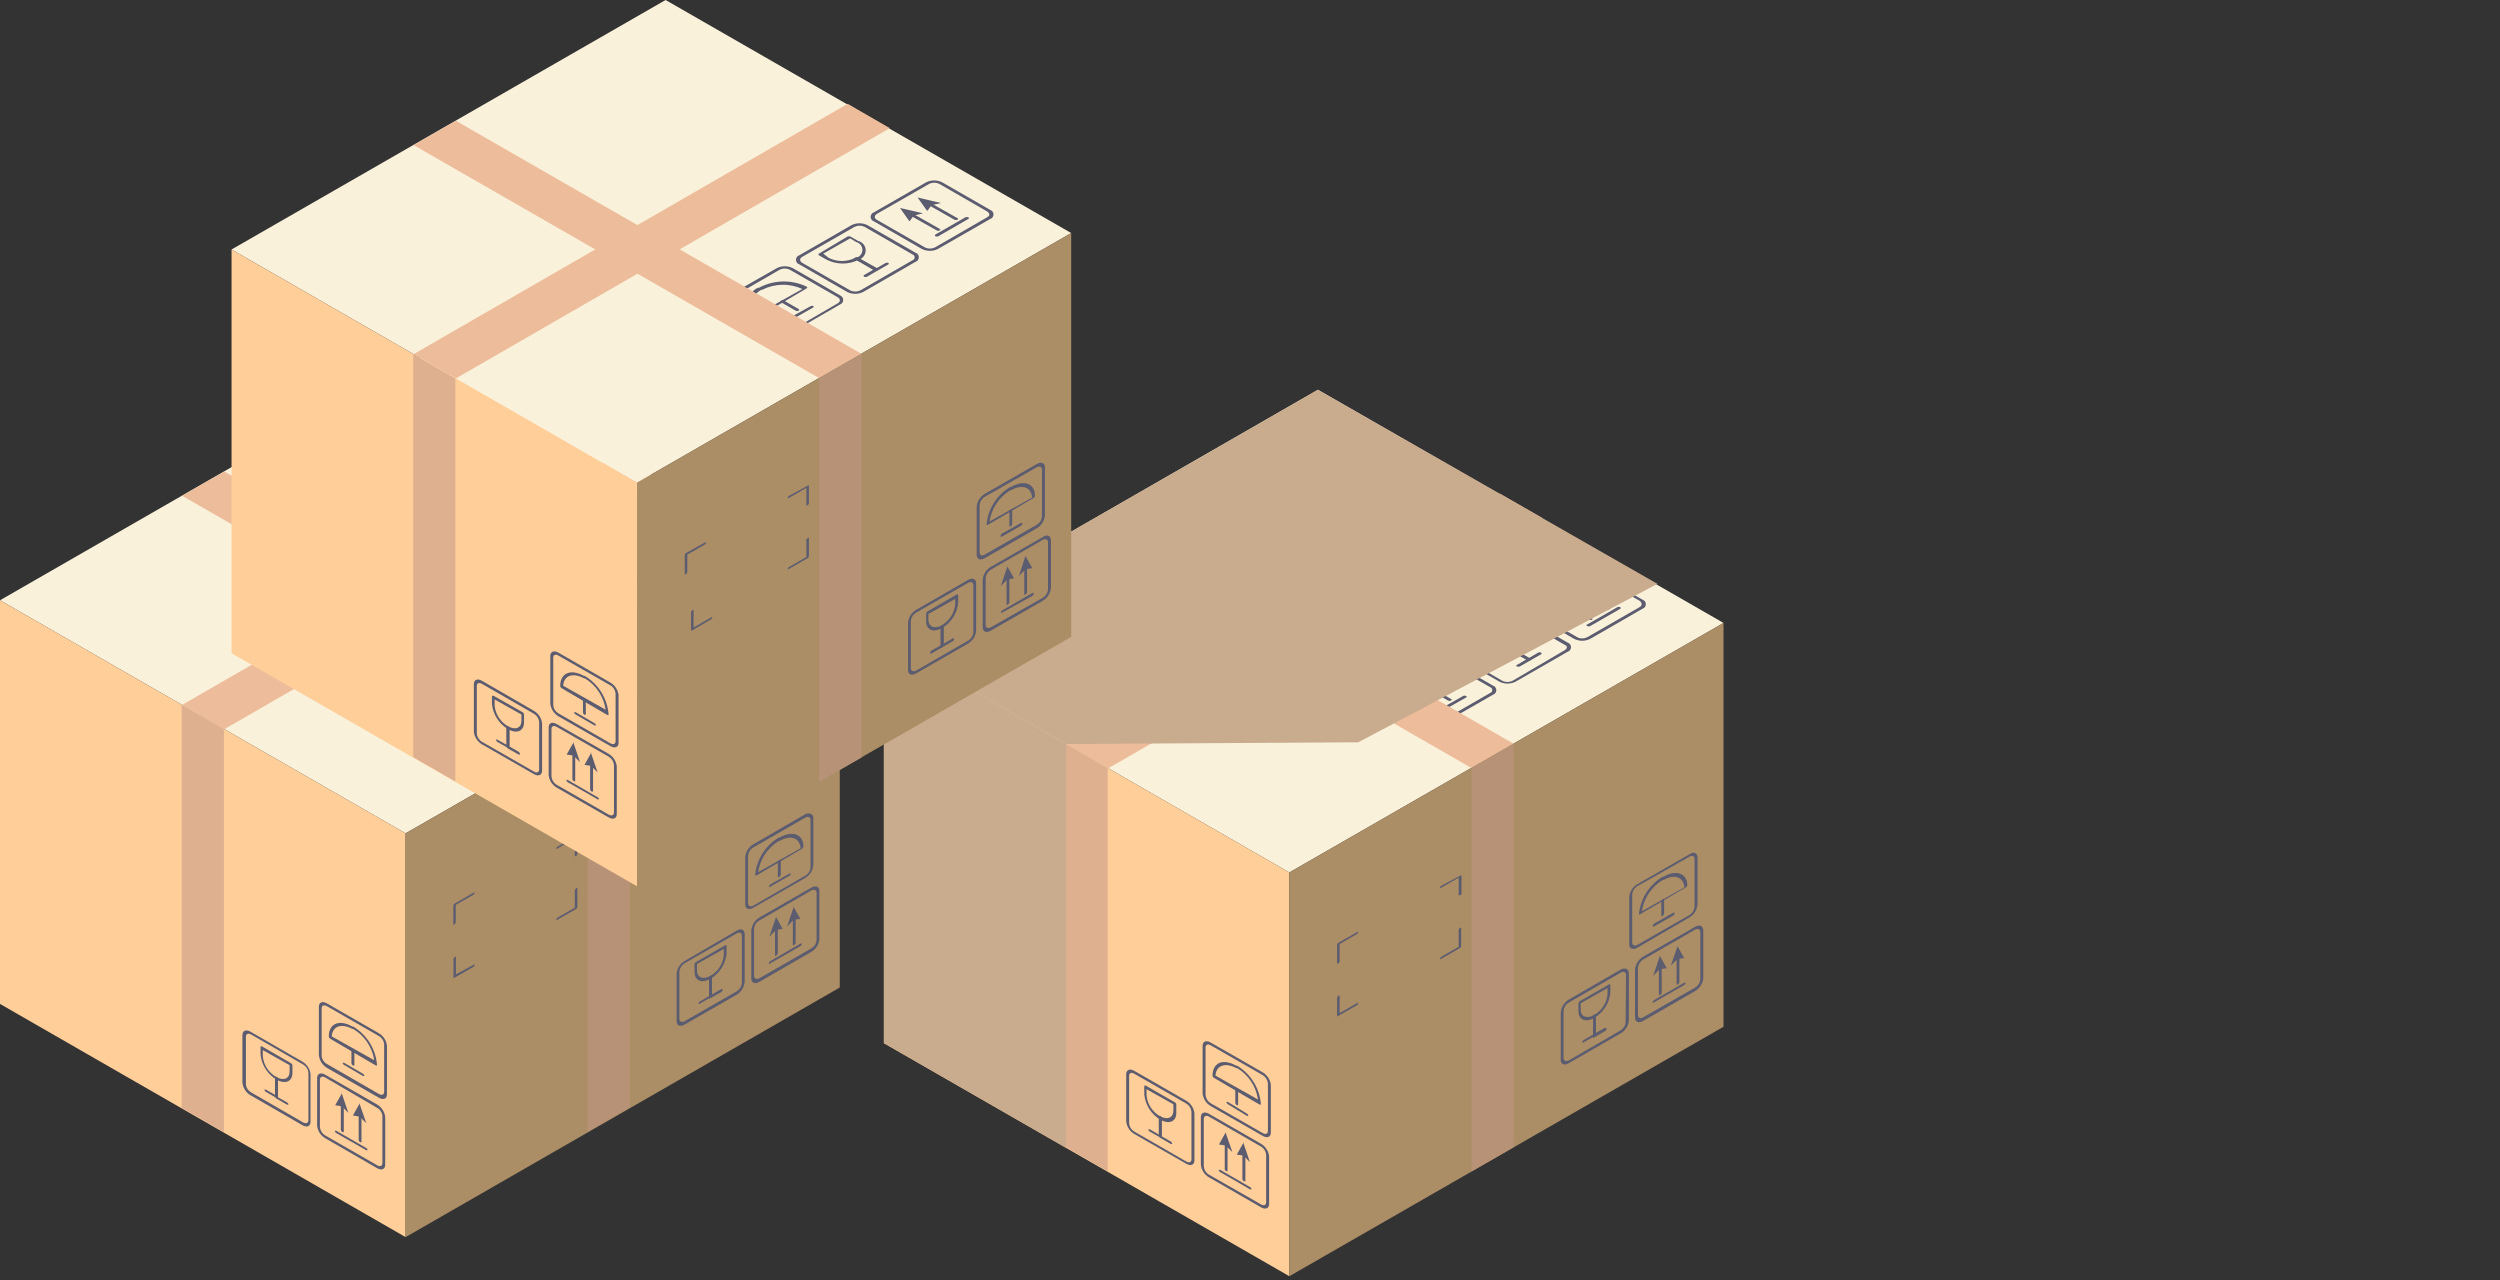 <?xml version="1.0" encoding="UTF-8"?> <svg xmlns="http://www.w3.org/2000/svg" width="123" height="63" viewBox="0 0 123 63" fill="none"><rect x="0" y="0" width="123" height="63" fill="#333333" stroke="none"/> <path d="M0 29.533L19.956 41L41.317 28.725L21.361 17.252L0 29.533Z" fill="#FAF1DB"></path> <path d="M33.644 29.691L31.289 28.338C31.168 28.276 31.033 28.244 30.897 28.244C30.76 28.244 30.626 28.276 30.504 28.338L27.938 29.809C27.889 29.823 27.846 29.853 27.816 29.894C27.785 29.935 27.768 29.985 27.768 30.035C27.768 30.086 27.785 30.136 27.816 30.177C27.846 30.218 27.889 30.247 27.938 30.262L30.293 31.615C30.415 31.677 30.549 31.709 30.686 31.709C30.822 31.709 30.957 31.677 31.078 31.615L33.644 30.144C33.693 30.129 33.736 30.099 33.767 30.059C33.797 30.018 33.814 29.968 33.814 29.917C33.814 29.866 33.797 29.817 33.767 29.776C33.736 29.735 33.693 29.705 33.644 29.691ZM33.506 30.058L30.94 31.523C30.861 31.562 30.774 31.582 30.686 31.582C30.598 31.582 30.511 31.562 30.432 31.523L28.077 30.209C27.938 30.131 27.938 29.999 28.077 29.914L30.643 28.443C30.722 28.404 30.809 28.384 30.897 28.384C30.985 28.384 31.072 28.404 31.151 28.443L33.506 29.796C33.529 29.809 33.549 29.828 33.562 29.851C33.576 29.874 33.583 29.9 33.583 29.927C33.583 29.954 33.576 29.98 33.562 30.003C33.549 30.026 33.529 30.045 33.506 30.058Z" fill="#5C5C70"></path> <path d="M30.86 29.113L30.478 28.896C30.457 28.887 30.434 28.883 30.412 28.883C30.389 28.883 30.367 28.887 30.346 28.896L28.908 29.724C28.901 29.728 28.895 29.733 28.891 29.74C28.887 29.747 28.885 29.755 28.885 29.763C28.885 29.771 28.887 29.779 28.891 29.786C28.895 29.793 28.901 29.798 28.908 29.802L29.29 30.019C29.535 30.142 29.805 30.206 30.079 30.206C30.353 30.206 30.623 30.142 30.867 30.019C30.962 29.986 31.043 29.924 31.101 29.843C31.158 29.761 31.189 29.663 31.188 29.564C31.187 29.464 31.155 29.367 31.097 29.286C31.038 29.205 30.955 29.145 30.86 29.113ZM30.715 29.934C30.512 30.04 30.285 30.095 30.056 30.095C29.826 30.095 29.6 30.04 29.396 29.934L29.079 29.756L30.399 29.014L30.709 29.192C30.786 29.218 30.853 29.268 30.9 29.334C30.948 29.4 30.974 29.479 30.975 29.56C30.975 29.642 30.951 29.721 30.904 29.788C30.858 29.855 30.792 29.906 30.715 29.934Z" fill="#5C5C70"></path> <path d="M30.86 29.934C30.838 29.924 30.813 29.919 30.788 29.919C30.763 29.919 30.738 29.924 30.715 29.934C30.705 29.934 30.695 29.938 30.687 29.945C30.68 29.953 30.676 29.963 30.676 29.973C30.676 29.984 30.68 29.994 30.687 30.001C30.695 30.008 30.705 30.012 30.715 30.012L31.606 30.525L31.157 30.781C31.118 30.781 31.118 30.84 31.157 30.866C31.179 30.876 31.203 30.881 31.227 30.881C31.25 30.881 31.274 30.876 31.296 30.866L31.817 30.564C31.828 30.564 31.838 30.56 31.845 30.553C31.852 30.545 31.857 30.535 31.857 30.525C31.857 30.514 31.852 30.504 31.845 30.497C31.838 30.489 31.828 30.485 31.817 30.485L30.86 29.934Z" fill="#5C5C70"></path> <path d="M32.2 30.209L31.744 30.472L30.86 29.96C30.838 29.95 30.813 29.945 30.788 29.945C30.763 29.945 30.738 29.95 30.715 29.96C30.705 29.96 30.695 29.964 30.687 29.971C30.68 29.979 30.676 29.989 30.676 29.999C30.676 30.01 30.68 30.02 30.687 30.027C30.695 30.035 30.705 30.039 30.715 30.039L31.678 30.59C31.699 30.603 31.723 30.61 31.748 30.61C31.772 30.61 31.796 30.603 31.817 30.59L32.338 30.295C32.378 30.295 32.378 30.236 32.338 30.209C32.316 30.2 32.293 30.195 32.269 30.195C32.245 30.195 32.221 30.2 32.2 30.209Z" fill="#5C5C70"></path> <path d="M37.319 27.583L34.964 26.223C34.841 26.161 34.706 26.129 34.568 26.129C34.431 26.129 34.295 26.161 34.172 26.223L31.606 27.694C31.557 27.709 31.514 27.739 31.483 27.779C31.453 27.82 31.436 27.87 31.436 27.921C31.436 27.972 31.453 28.021 31.483 28.062C31.514 28.103 31.557 28.133 31.606 28.147L33.961 29.5C34.084 29.562 34.219 29.594 34.357 29.594C34.494 29.594 34.63 29.562 34.753 29.5L37.312 28.029C37.359 28.014 37.4 27.984 37.429 27.945C37.458 27.905 37.474 27.857 37.475 27.808C37.476 27.759 37.461 27.711 37.433 27.671C37.405 27.63 37.365 27.599 37.319 27.583ZM37.18 27.957L34.614 29.421C34.535 29.46 34.448 29.48 34.36 29.48C34.272 29.48 34.185 29.46 34.106 29.421L31.758 28.069C31.613 27.99 31.613 27.858 31.758 27.78L34.304 26.302C34.383 26.263 34.47 26.243 34.558 26.243C34.646 26.243 34.733 26.263 34.812 26.302L37.167 27.655C37.319 27.734 37.319 27.865 37.18 27.95V27.957Z" fill="#5C5C70"></path> <path d="M33.513 27.74C33.492 27.727 33.468 27.721 33.443 27.721C33.419 27.721 33.395 27.727 33.374 27.74C33.334 27.74 33.334 27.793 33.374 27.819L34.693 28.568C34.716 28.578 34.741 28.582 34.766 28.582C34.791 28.582 34.816 28.578 34.838 28.568C34.845 28.563 34.851 28.556 34.855 28.549C34.858 28.542 34.861 28.533 34.861 28.525C34.861 28.517 34.858 28.509 34.855 28.501C34.851 28.494 34.845 28.487 34.838 28.482L33.513 27.74Z" fill="#5C5C70"></path> <path d="M32.873 27.464L33.334 28.121H33.374L33.565 27.852L34.034 27.747L32.892 27.484C32.892 27.484 32.866 27.458 32.873 27.464Z" fill="#5C5C70"></path> <path d="M34.39 27.235C34.367 27.225 34.342 27.22 34.317 27.22C34.292 27.22 34.268 27.225 34.245 27.235C34.238 27.239 34.232 27.244 34.228 27.251C34.224 27.258 34.222 27.266 34.222 27.274C34.222 27.282 34.224 27.29 34.228 27.297C34.232 27.303 34.238 27.309 34.245 27.313L35.564 28.062C35.585 28.075 35.609 28.082 35.633 28.082C35.658 28.082 35.682 28.075 35.703 28.062C35.713 28.062 35.723 28.058 35.731 28.05C35.738 28.043 35.742 28.033 35.742 28.023C35.742 28.012 35.738 28.002 35.731 27.995C35.723 27.987 35.713 27.983 35.703 27.983L34.39 27.235Z" fill="#5C5C70"></path> <path d="M33.75 26.965L34.212 27.622H34.251L34.436 27.359L34.898 27.248L33.776 26.926C33.776 26.926 33.743 26.926 33.75 26.965Z" fill="#5C5C70"></path> <path d="M36.092 27.944L34.614 28.798C34.604 28.798 34.594 28.802 34.586 28.809C34.579 28.817 34.575 28.826 34.575 28.837C34.575 28.847 34.579 28.858 34.586 28.865C34.594 28.872 34.604 28.876 34.614 28.876C34.636 28.886 34.66 28.891 34.683 28.891C34.707 28.891 34.731 28.886 34.753 28.876L36.23 28.029C36.27 28.029 36.27 27.97 36.23 27.944C36.209 27.934 36.185 27.929 36.161 27.929C36.137 27.929 36.114 27.934 36.092 27.944Z" fill="#5C5C70"></path> <path d="M29.97 31.799L27.615 30.446C27.492 30.384 27.357 30.352 27.219 30.352C27.081 30.352 26.946 30.384 26.823 30.446L24.264 31.924C24.215 31.938 24.172 31.968 24.141 32.009C24.11 32.05 24.094 32.099 24.094 32.15C24.094 32.201 24.11 32.251 24.141 32.291C24.172 32.332 24.215 32.362 24.264 32.377L26.612 33.73C26.735 33.791 26.87 33.824 27.008 33.824C27.145 33.824 27.281 33.791 27.404 33.73L29.97 32.252C30.019 32.237 30.062 32.208 30.093 32.167C30.123 32.126 30.14 32.076 30.14 32.025C30.14 31.974 30.123 31.925 30.093 31.884C30.062 31.843 30.019 31.813 29.97 31.799ZM29.825 32.173L27.265 33.651C27.186 33.69 27.099 33.71 27.011 33.71C26.923 33.71 26.836 33.69 26.757 33.651L24.409 32.298C24.27 32.213 24.27 32.081 24.409 32.002L26.975 30.531C27.054 30.492 27.141 30.472 27.229 30.472C27.317 30.472 27.404 30.492 27.483 30.531L29.831 31.884C29.97 31.963 29.97 32.094 29.825 32.18V32.173Z" fill="#5C5C70"></path> <path d="M25.966 31.405H25.926C25.795 31.458 25.683 31.549 25.604 31.666C25.525 31.783 25.483 31.921 25.483 32.062C25.483 32.202 25.525 32.34 25.604 32.457C25.683 32.574 25.795 32.665 25.926 32.718C25.948 32.728 25.971 32.733 25.995 32.733C26.019 32.733 26.043 32.728 26.064 32.718L28.301 31.405C28.311 31.405 28.322 31.401 28.329 31.393C28.336 31.386 28.34 31.376 28.34 31.365C28.34 31.355 28.336 31.345 28.329 31.337C28.322 31.33 28.311 31.326 28.301 31.326C27.933 31.157 27.529 31.076 27.124 31.089C26.718 31.103 26.322 31.211 25.966 31.405ZM25.966 32.646C25.464 32.318 25.491 31.819 26.032 31.51H26.071C26.378 31.358 26.714 31.276 27.056 31.27C27.398 31.263 27.738 31.331 28.05 31.47L25.966 32.646Z" fill="#5C5C70"></path> <path d="M27.179 32.048C27.159 32.036 27.135 32.029 27.11 32.029C27.086 32.029 27.062 32.036 27.041 32.048C27.03 32.048 27.02 32.053 27.013 32.06C27.006 32.067 27.001 32.077 27.001 32.088C27.001 32.098 27.006 32.108 27.013 32.116C27.02 32.123 27.03 32.127 27.041 32.127L27.76 32.541C27.782 32.55 27.805 32.556 27.829 32.556C27.853 32.556 27.877 32.55 27.898 32.541C27.909 32.541 27.919 32.537 27.927 32.529C27.934 32.522 27.938 32.512 27.938 32.502C27.938 32.491 27.934 32.481 27.927 32.474C27.919 32.466 27.909 32.462 27.898 32.462L27.179 32.048Z" fill="#5C5C70"></path> <path d="M28.499 32.311L27.562 32.836C27.529 32.836 27.529 32.889 27.562 32.915C27.585 32.925 27.61 32.93 27.635 32.93C27.66 32.93 27.684 32.925 27.707 32.915L28.644 32.383C28.683 32.383 28.683 32.324 28.644 32.298C28.62 32.29 28.595 32.287 28.57 32.29C28.545 32.292 28.521 32.299 28.499 32.311Z" fill="#5C5C70"></path> <path d="M8.959 34.682L11.037 35.877L32.391 23.557L30.313 22.362L8.959 34.682Z" fill="#EDBC9A"></path> <path d="M8.959 24.391L28.914 35.857L30.992 34.669L11.037 23.196L8.959 24.391Z" fill="#EDBC9A"></path> <path d="M0 49.393L19.956 60.866V41L0 29.533V49.393Z" fill="#FFCE99"></path> <path d="M14.883 52.236L12.323 50.759C12.105 50.634 11.927 50.706 11.927 50.923V53.267C11.94 53.394 11.983 53.516 12.052 53.623C12.12 53.73 12.213 53.82 12.323 53.885L14.883 55.362C15.1 55.487 15.278 55.415 15.278 55.198V52.853C15.266 52.727 15.223 52.605 15.154 52.498C15.085 52.391 14.992 52.301 14.883 52.236ZM15.173 55.113C15.173 55.251 15.054 55.303 14.916 55.224L12.356 53.747C12.284 53.706 12.222 53.648 12.177 53.578C12.132 53.508 12.105 53.429 12.099 53.346V51.008C12.099 50.87 12.211 50.818 12.356 50.897L14.916 52.374C14.987 52.416 15.048 52.474 15.092 52.544C15.137 52.613 15.165 52.693 15.173 52.775V55.113Z" fill="#5C5C70"></path> <path d="M14.315 52.308L12.884 51.481C12.844 51.481 12.818 51.481 12.818 51.481V51.882C12.843 52.134 12.927 52.377 13.063 52.591C13.2 52.806 13.384 52.986 13.603 53.116C14.038 53.366 14.388 53.215 14.388 52.781V52.407C14.384 52.386 14.375 52.367 14.363 52.35C14.35 52.333 14.334 52.319 14.315 52.308ZM14.249 52.716C14.249 53.07 13.959 53.195 13.59 52.985C13.407 52.881 13.251 52.735 13.136 52.559C13.022 52.383 12.951 52.182 12.93 51.974V51.665L14.249 52.407V52.716Z" fill="#5C5C70"></path> <path d="M13.603 52.985C13.563 52.985 13.53 52.985 13.53 52.985V53.865L13.082 53.609C13.042 53.609 13.009 53.609 13.009 53.609C13.011 53.632 13.019 53.654 13.032 53.673C13.044 53.693 13.062 53.709 13.082 53.72L13.603 54.023C13.643 54.023 13.675 54.023 13.675 54.023V53.096C13.673 53.074 13.665 53.052 13.652 53.032C13.64 53.013 13.623 52.997 13.603 52.985Z" fill="#5C5C70"></path> <path d="M14.124 54.239L13.675 53.983V53.096C13.673 53.074 13.665 53.052 13.652 53.032C13.64 53.013 13.623 52.997 13.603 52.985C13.563 52.985 13.53 52.985 13.53 52.985V53.937C13.533 53.96 13.54 53.982 13.553 54.002C13.566 54.021 13.583 54.037 13.603 54.049L14.124 54.351C14.164 54.351 14.197 54.351 14.197 54.351C14.194 54.328 14.186 54.306 14.173 54.287C14.161 54.267 14.144 54.251 14.124 54.239Z" fill="#5C5C70"></path> <path d="M18.557 54.344L15.998 52.873C15.78 52.748 15.602 52.821 15.602 53.037V55.382C15.615 55.508 15.657 55.63 15.726 55.737C15.795 55.845 15.888 55.934 15.998 55.999L18.557 57.477C18.775 57.602 18.953 57.523 18.953 57.306V54.968C18.941 54.841 18.898 54.718 18.829 54.609C18.761 54.501 18.668 54.41 18.557 54.344ZM18.814 57.227C18.814 57.365 18.702 57.418 18.557 57.332L15.998 55.861C15.927 55.819 15.867 55.76 15.822 55.691C15.777 55.621 15.749 55.543 15.74 55.461V53.116C15.74 52.978 15.859 52.932 15.998 53.011L18.557 54.508C18.629 54.548 18.69 54.605 18.735 54.674C18.779 54.743 18.807 54.821 18.814 54.903V57.227Z" fill="#5C5C70"></path> <path d="M16.842 54.272C16.802 54.272 16.769 54.272 16.769 54.272V55.586C16.772 55.609 16.779 55.631 16.792 55.65C16.805 55.67 16.822 55.686 16.842 55.697C16.882 55.697 16.915 55.697 16.915 55.697V54.384C16.913 54.36 16.906 54.338 16.893 54.318C16.881 54.298 16.863 54.283 16.842 54.272Z" fill="#5C5C70"></path> <path d="M16.829 53.779L16.492 54.377L16.816 54.43L17.139 54.752L16.802 53.76C16.802 53.76 16.835 53.766 16.829 53.779Z" fill="#5C5C70"></path> <path d="M17.713 54.771C17.68 54.771 17.647 54.771 17.647 54.771V56.085C17.65 56.107 17.657 56.128 17.668 56.147C17.68 56.166 17.695 56.183 17.713 56.196C17.752 56.196 17.785 56.196 17.785 56.196V54.883C17.783 54.86 17.775 54.838 17.763 54.818C17.75 54.799 17.733 54.783 17.713 54.771Z" fill="#5C5C70"></path> <path d="M17.7 54.279L17.363 54.883L17.693 54.935L18.023 55.264L17.68 54.272L17.7 54.279Z" fill="#5C5C70"></path> <path d="M18.016 56.479L16.538 55.632C16.499 55.632 16.473 55.632 16.473 55.632C16.474 55.654 16.48 55.676 16.492 55.696C16.503 55.715 16.519 55.731 16.538 55.743L18.016 56.59C18.056 56.59 18.089 56.59 18.089 56.59C18.087 56.567 18.079 56.545 18.066 56.526C18.054 56.506 18.036 56.49 18.016 56.479Z" fill="#5C5C70"></path> <path d="M18.643 50.837L16.083 49.366C15.866 49.235 15.688 49.314 15.688 49.531V51.882C15.695 52.015 15.735 52.144 15.804 52.259C15.873 52.373 15.969 52.469 16.083 52.538L18.643 54.009C18.861 54.134 19.039 54.062 19.039 53.845V51.455C19.026 51.328 18.983 51.206 18.915 51.099C18.846 50.992 18.753 50.902 18.643 50.837ZM18.9 53.721C18.9 53.858 18.788 53.904 18.643 53.825L16.083 52.348C16.012 52.308 15.951 52.251 15.906 52.182C15.861 52.114 15.834 52.035 15.826 51.954V49.609C15.826 49.471 15.938 49.425 16.083 49.504L18.643 50.975C18.715 51.017 18.776 51.075 18.82 51.145C18.865 51.214 18.892 51.294 18.9 51.376V53.721Z" fill="#5C5C70"></path> <path d="M17.383 50.509H17.343C16.684 50.135 16.176 50.358 16.176 50.995C16.178 51.018 16.186 51.04 16.198 51.06C16.211 51.079 16.228 51.095 16.248 51.107L18.485 52.42C18.518 52.42 18.551 52.42 18.551 52.42C18.525 52.032 18.405 51.655 18.202 51.322C17.999 50.989 17.718 50.71 17.383 50.509ZM16.321 50.989C16.354 50.483 16.802 50.332 17.343 50.627H17.383C17.658 50.792 17.892 51.015 18.07 51.281C18.248 51.547 18.365 51.848 18.412 52.164L16.321 50.989Z" fill="#5C5C70"></path> <path d="M17.363 51.593C17.324 51.593 17.291 51.593 17.291 51.593V52.308C17.293 52.331 17.301 52.354 17.313 52.373C17.326 52.392 17.343 52.409 17.363 52.42C17.403 52.42 17.436 52.42 17.436 52.42V51.704C17.433 51.681 17.426 51.659 17.413 51.64C17.401 51.62 17.383 51.604 17.363 51.593Z" fill="#5C5C70"></path> <path d="M16.928 52.289C16.888 52.289 16.855 52.289 16.855 52.289C16.858 52.311 16.867 52.331 16.879 52.35C16.892 52.368 16.908 52.383 16.928 52.394L17.858 52.939C17.898 52.939 17.93 52.939 17.93 52.939C17.928 52.916 17.921 52.894 17.908 52.874C17.895 52.855 17.878 52.839 17.858 52.827L16.928 52.289Z" fill="#5C5C70"></path> <path d="M8.939 54.508L11.017 55.697V35.877L8.939 34.682V54.508Z" fill="#DEB090"></path> <path d="M19.956 60.866L41.317 48.585V28.725L19.956 41V60.866Z" fill="#AB8D66"></path> <path d="M36.244 45.787L33.677 47.285C33.568 47.349 33.476 47.439 33.408 47.547C33.34 47.654 33.299 47.776 33.288 47.902V50.246C33.288 50.463 33.46 50.535 33.677 50.41L36.244 48.94C36.358 48.87 36.454 48.774 36.523 48.66C36.592 48.545 36.632 48.416 36.639 48.283V45.971C36.639 45.735 36.461 45.662 36.244 45.787ZM36.501 48.375C36.491 48.456 36.463 48.535 36.418 48.604C36.374 48.674 36.314 48.732 36.244 48.775L33.677 50.246C33.539 50.325 33.427 50.246 33.427 50.141V47.797C33.435 47.715 33.462 47.637 33.506 47.568C33.549 47.498 33.608 47.44 33.677 47.396L36.244 45.925C36.382 45.846 36.501 45.892 36.501 46.03V48.375Z" fill="#5C5C70"></path> <path d="M35.676 46.51L34.245 47.33C34.225 47.342 34.208 47.358 34.195 47.378C34.183 47.397 34.175 47.419 34.172 47.442V47.823C34.172 48.256 34.528 48.401 34.964 48.151C35.182 48.02 35.366 47.84 35.502 47.626C35.639 47.412 35.723 47.169 35.749 46.917V46.536C35.749 46.496 35.716 46.483 35.676 46.51ZM35.61 46.995C35.59 47.205 35.52 47.407 35.405 47.585C35.291 47.762 35.135 47.909 34.951 48.013C34.594 48.217 34.291 48.092 34.291 47.738V47.429L35.61 46.687V46.995Z" fill="#5C5C70"></path> <path d="M34.964 48.013C34.944 48.025 34.926 48.041 34.914 48.06C34.901 48.08 34.894 48.102 34.891 48.125V49.005L34.443 49.268C34.423 49.279 34.407 49.294 34.394 49.312C34.382 49.33 34.373 49.351 34.37 49.373C34.37 49.412 34.37 49.425 34.443 49.373L34.964 49.071C34.983 49.06 34.998 49.045 35.01 49.026C35.022 49.008 35.028 48.987 35.03 48.966V48.04C35.03 48 35.003 47.987 34.964 48.013Z" fill="#5C5C70"></path> <path d="M35.485 48.664L35.03 48.926V48.04C35.03 48 35.03 47.987 34.964 48.04C34.944 48.051 34.926 48.067 34.914 48.087C34.901 48.106 34.894 48.128 34.891 48.151V49.104C34.891 49.143 34.891 49.156 34.964 49.104L35.485 48.808C35.504 48.796 35.52 48.779 35.531 48.76C35.543 48.741 35.549 48.719 35.551 48.696C35.551 48.657 35.525 48.644 35.485 48.664Z" fill="#5C5C70"></path> <path d="M39.918 43.672L37.358 45.144C37.244 45.213 37.148 45.309 37.079 45.423C37.01 45.538 36.97 45.667 36.963 45.8V48.138C36.963 48.355 37.141 48.434 37.358 48.309L39.918 46.831C40.028 46.766 40.121 46.677 40.19 46.569C40.258 46.462 40.301 46.34 40.314 46.214V43.837C40.314 43.62 40.136 43.548 39.918 43.672ZM40.175 46.26C40.168 46.342 40.14 46.422 40.096 46.491C40.051 46.561 39.99 46.619 39.918 46.661L37.358 48.132C37.213 48.21 37.101 48.132 37.101 48.027V45.682C37.109 45.6 37.136 45.522 37.181 45.453C37.226 45.385 37.287 45.328 37.358 45.288L39.918 43.81C40.063 43.731 40.175 43.81 40.175 43.915V46.26Z" fill="#5C5C70"></path> <path d="M38.203 45.57C38.183 45.582 38.166 45.598 38.153 45.617C38.14 45.637 38.133 45.659 38.13 45.682V46.995C38.13 47.035 38.163 47.048 38.203 46.995C38.222 46.983 38.238 46.967 38.249 46.947C38.261 46.928 38.267 46.906 38.269 46.884V45.57C38.262 45.564 38.262 45.551 38.203 45.57Z" fill="#5C5C70"></path> <path d="M38.19 45.091L37.853 46.083L38.183 45.754L38.506 45.702L38.17 45.098L38.19 45.091Z" fill="#5C5C70"></path> <path d="M39.074 45.065C39.055 45.077 39.039 45.093 39.027 45.113C39.016 45.132 39.009 45.154 39.008 45.176V46.49C39.008 46.49 39.008 46.536 39.074 46.49C39.094 46.478 39.111 46.462 39.124 46.443C39.136 46.423 39.144 46.401 39.146 46.378V45.065C39.146 45.058 39.113 45.045 39.074 45.065Z" fill="#5C5C70"></path> <path d="M39.06 44.592L38.724 45.584L39.047 45.255L39.377 45.209L39.041 44.612C39.041 44.612 39.067 44.579 39.06 44.592Z" fill="#5C5C70"></path> <path d="M39.377 46.431L37.899 47.285C37.879 47.296 37.862 47.312 37.849 47.331C37.837 47.351 37.829 47.373 37.827 47.396C37.827 47.435 37.827 47.449 37.899 47.396L39.377 46.549C39.397 46.538 39.414 46.521 39.427 46.502C39.44 46.483 39.447 46.46 39.45 46.437C39.45 46.418 39.417 46.404 39.377 46.431Z" fill="#5C5C70"></path> <path d="M39.621 40.06L37.062 41.538C36.952 41.603 36.859 41.693 36.79 41.8C36.721 41.907 36.679 42.029 36.666 42.155V44.5C36.666 44.717 36.844 44.789 37.062 44.664L39.621 43.193C39.736 43.124 39.832 43.028 39.901 42.913C39.97 42.799 40.01 42.67 40.017 42.536V40.251C40.017 40.06 39.839 39.955 39.621 40.06ZM39.879 42.687C39.871 42.769 39.843 42.847 39.799 42.916C39.754 42.985 39.693 43.041 39.621 43.081L37.062 44.559C36.916 44.638 36.804 44.559 36.804 44.447V42.096C36.812 42.014 36.839 41.935 36.884 41.865C36.929 41.795 36.99 41.737 37.062 41.696L39.621 40.225C39.766 40.139 39.879 40.225 39.879 40.33V42.687Z" fill="#5C5C70"></path> <path d="M38.361 41.203H38.322C37.997 41.397 37.722 41.663 37.519 41.981C37.316 42.299 37.191 42.66 37.154 43.035C37.154 43.075 37.154 43.088 37.227 43.068L39.463 41.755C39.481 41.742 39.497 41.726 39.508 41.706C39.52 41.687 39.527 41.666 39.529 41.643C39.529 41.059 39.008 40.835 38.361 41.203ZM37.299 42.911C37.346 42.596 37.461 42.294 37.638 42.029C37.815 41.763 38.048 41.539 38.322 41.374H38.361C38.902 41.059 39.351 41.223 39.39 41.735L37.299 42.911Z" fill="#5C5C70"></path> <path d="M38.341 42.313C38.322 42.324 38.305 42.339 38.293 42.357C38.28 42.375 38.272 42.396 38.269 42.418V43.134C38.269 43.173 38.302 43.187 38.341 43.134C38.361 43.122 38.378 43.106 38.391 43.087C38.403 43.067 38.411 43.045 38.414 43.022V42.339C38.414 42.3 38.381 42.287 38.341 42.313Z" fill="#5C5C70"></path> <path d="M38.836 42.983L37.906 43.508C37.886 43.52 37.869 43.536 37.857 43.556C37.844 43.575 37.836 43.597 37.834 43.62C37.834 43.659 37.834 43.672 37.906 43.62L38.836 43.088C38.856 43.077 38.873 43.06 38.886 43.041C38.899 43.022 38.907 42.999 38.909 42.976C38.909 42.976 38.876 42.957 38.836 42.983Z" fill="#5C5C70"></path> <path d="M28.914 55.678L30.992 54.482V34.669L28.914 35.857V55.678Z" fill="#B89277"></path> <path d="M28.281 43.804V44.658L27.424 45.15C27.407 45.161 27.393 45.175 27.382 45.193C27.372 45.21 27.366 45.229 27.364 45.249C27.364 45.249 27.364 45.295 27.424 45.249L28.347 44.717C28.364 44.707 28.378 44.694 28.388 44.678C28.398 44.662 28.405 44.644 28.406 44.625V43.705C28.406 43.705 28.406 43.659 28.347 43.705C28.33 43.716 28.315 43.73 28.303 43.748C28.292 43.764 28.285 43.784 28.281 43.804Z" fill="#5C5C70"></path> <path d="M22.43 47.941V47.087C22.43 47.087 22.43 47.041 22.37 47.087C22.354 47.098 22.339 47.113 22.329 47.13C22.319 47.147 22.313 47.166 22.311 47.186V48.099C22.311 48.099 22.311 48.145 22.37 48.099L23.287 47.573C23.305 47.564 23.321 47.55 23.333 47.532C23.344 47.515 23.351 47.495 23.353 47.475C23.353 47.442 23.353 47.429 23.287 47.475L22.43 47.941Z" fill="#5C5C70"></path> <path d="M22.364 44.461C22.347 44.471 22.333 44.486 22.323 44.503C22.312 44.52 22.306 44.539 22.304 44.559V45.472C22.304 45.505 22.304 45.518 22.364 45.472C22.38 45.461 22.394 45.447 22.405 45.429C22.415 45.412 22.421 45.393 22.423 45.373V44.52L23.281 44.027C23.299 44.018 23.315 44.004 23.327 43.987C23.338 43.969 23.345 43.949 23.347 43.929C23.347 43.896 23.347 43.889 23.281 43.929L22.364 44.461Z" fill="#5C5C70"></path> <path d="M27.424 41.656C27.407 41.666 27.393 41.679 27.383 41.695C27.372 41.711 27.366 41.729 27.364 41.748C27.364 41.748 27.364 41.794 27.424 41.748L28.281 41.256V42.109C28.281 42.109 28.314 42.155 28.347 42.109C28.364 42.099 28.378 42.084 28.389 42.067C28.399 42.05 28.405 42.031 28.406 42.011V41.151C28.406 41.151 28.406 41.105 28.347 41.151L27.424 41.656Z" fill="#5C5C70"></path> <path d="M43.487 31.457L63.436 42.924L84.797 30.649L64.841 19.177L43.487 31.457Z" fill="#FAF1DB"></path> <path d="M77.125 31.615L74.776 30.262C74.654 30.2 74.518 30.168 74.38 30.168C74.243 30.168 74.107 30.2 73.985 30.262L71.418 31.733C71.37 31.748 71.326 31.778 71.296 31.818C71.265 31.859 71.249 31.909 71.249 31.96C71.249 32.011 71.265 32.06 71.296 32.101C71.326 32.142 71.37 32.172 71.418 32.186L73.774 33.539C73.896 33.601 74.032 33.633 74.169 33.633C74.307 33.633 74.442 33.601 74.565 33.539L77.125 32.068C77.174 32.053 77.217 32.024 77.247 31.983C77.278 31.942 77.294 31.892 77.294 31.841C77.294 31.791 77.278 31.741 77.247 31.7C77.217 31.659 77.174 31.63 77.125 31.615ZM76.986 31.989L74.42 33.493C74.341 33.532 74.254 33.552 74.166 33.552C74.078 33.552 73.991 33.532 73.912 33.493L71.564 32.14C71.532 32.131 71.505 32.112 71.486 32.086C71.467 32.06 71.456 32.028 71.456 31.996C71.456 31.963 71.467 31.932 71.486 31.906C71.505 31.88 71.532 31.861 71.564 31.851L74.123 30.374C74.202 30.335 74.289 30.315 74.377 30.315C74.465 30.315 74.552 30.335 74.631 30.374L76.986 31.727C77.125 31.773 77.125 31.904 76.986 31.989Z" fill="#5C5C70"></path> <path d="M74.341 31.037L73.958 30.82C73.938 30.808 73.913 30.801 73.889 30.801C73.865 30.801 73.841 30.808 73.82 30.82L72.388 31.641C72.378 31.641 72.368 31.645 72.36 31.653C72.353 31.66 72.349 31.67 72.349 31.681C72.349 31.691 72.353 31.701 72.36 31.709C72.368 31.716 72.378 31.72 72.388 31.72L72.771 31.943C73.014 32.066 73.283 32.13 73.556 32.13C73.829 32.13 74.098 32.066 74.341 31.943C74.436 31.911 74.518 31.85 74.576 31.768C74.634 31.687 74.665 31.59 74.665 31.49C74.665 31.39 74.634 31.293 74.576 31.212C74.518 31.131 74.436 31.07 74.341 31.037ZM74.202 31.858C73.999 31.963 73.772 32.017 73.543 32.017C73.313 32.017 73.087 31.963 72.883 31.858L72.573 31.681L73.892 30.939L74.202 31.116C74.279 31.143 74.346 31.194 74.393 31.26C74.44 31.326 74.465 31.406 74.465 31.487C74.465 31.568 74.44 31.647 74.393 31.714C74.346 31.78 74.279 31.831 74.202 31.858Z" fill="#5C5C70"></path> <path d="M74.341 31.858C74.319 31.848 74.296 31.843 74.272 31.843C74.248 31.843 74.224 31.848 74.202 31.858C74.163 31.858 74.163 31.917 74.202 31.943L75.086 32.449L74.638 32.712C74.627 32.712 74.617 32.716 74.61 32.723C74.602 32.731 74.598 32.741 74.598 32.751C74.598 32.761 74.602 32.772 74.61 32.779C74.617 32.786 74.627 32.791 74.638 32.791C74.66 32.8 74.683 32.805 74.707 32.805C74.731 32.805 74.754 32.8 74.776 32.791L75.297 32.488C75.308 32.488 75.318 32.484 75.326 32.477C75.333 32.469 75.337 32.459 75.337 32.449C75.337 32.438 75.333 32.428 75.326 32.421C75.318 32.414 75.308 32.41 75.297 32.41L74.341 31.858Z" fill="#5C5C70"></path> <path d="M75.68 32.108L75.231 32.37L74.341 31.858C74.319 31.848 74.296 31.843 74.272 31.843C74.248 31.843 74.224 31.848 74.202 31.858C74.163 31.858 74.163 31.917 74.202 31.943L75.159 32.488C75.18 32.501 75.204 32.508 75.228 32.508C75.253 32.508 75.277 32.501 75.297 32.488L75.819 32.193C75.858 32.193 75.858 32.134 75.819 32.108C75.797 32.098 75.773 32.093 75.749 32.093C75.725 32.093 75.702 32.098 75.68 32.108Z" fill="#5C5C70"></path> <path d="M80.806 29.5L78.451 28.147C78.328 28.086 78.192 28.053 78.055 28.053C77.918 28.053 77.782 28.086 77.659 28.147L75.1 29.625C75.051 29.64 75.008 29.669 74.977 29.71C74.947 29.751 74.93 29.801 74.93 29.852C74.93 29.902 74.947 29.952 74.977 29.993C75.008 30.034 75.051 30.064 75.1 30.078L77.448 31.431C77.571 31.493 77.706 31.525 77.844 31.525C77.981 31.525 78.117 31.493 78.24 31.431L80.806 29.953C80.855 29.939 80.898 29.909 80.928 29.868C80.959 29.827 80.976 29.778 80.976 29.727C80.976 29.676 80.959 29.626 80.928 29.585C80.898 29.545 80.855 29.515 80.806 29.5ZM80.661 29.875L78.101 31.346C78.023 31.388 77.936 31.41 77.847 31.41C77.759 31.41 77.671 31.388 77.593 31.346L75.238 29.993C75.207 29.983 75.18 29.964 75.16 29.938C75.141 29.912 75.131 29.881 75.131 29.848C75.131 29.816 75.141 29.784 75.16 29.758C75.18 29.732 75.207 29.713 75.238 29.704L77.804 28.239C77.882 28.197 77.97 28.175 78.058 28.175C78.147 28.175 78.234 28.197 78.312 28.239L80.661 29.553C80.806 29.664 80.806 29.796 80.661 29.875Z" fill="#5C5C70"></path> <path d="M76.999 29.664C76.977 29.652 76.952 29.645 76.927 29.645C76.901 29.645 76.876 29.652 76.854 29.664C76.847 29.669 76.842 29.674 76.838 29.681C76.834 29.688 76.832 29.696 76.832 29.704C76.832 29.712 76.834 29.72 76.838 29.727C76.842 29.733 76.847 29.739 76.854 29.743L78.174 30.492C78.196 30.502 78.219 30.506 78.243 30.506C78.267 30.506 78.29 30.502 78.312 30.492C78.323 30.492 78.333 30.488 78.34 30.48C78.348 30.473 78.352 30.463 78.352 30.453C78.352 30.442 78.348 30.432 78.34 30.425C78.333 30.417 78.323 30.413 78.312 30.413L76.999 29.664Z" fill="#5C5C70"></path> <path d="M76.36 29.389L76.821 30.045H76.861L77.046 29.776L77.507 29.671L76.373 29.402C76.373 29.402 76.353 29.382 76.36 29.389Z" fill="#5C5C70"></path> <path d="M77.844 29.159C77.822 29.149 77.799 29.144 77.775 29.144C77.751 29.144 77.727 29.149 77.705 29.159C77.666 29.159 77.666 29.218 77.705 29.244L79.025 29.986C79.047 29.999 79.072 30.006 79.097 30.006C79.123 30.006 79.148 29.999 79.17 29.986C79.17 29.986 79.17 29.934 79.17 29.907L77.844 29.159Z" fill="#5C5C70"></path> <path d="M77.23 28.896L77.692 29.553H77.732L77.923 29.29L78.391 29.178L77.25 28.916C77.25 28.916 77.224 28.896 77.23 28.896Z" fill="#5C5C70"></path> <path d="M79.572 29.875L78.095 30.722C78.084 30.722 78.074 30.726 78.067 30.733C78.059 30.741 78.055 30.751 78.055 30.761C78.055 30.772 78.059 30.782 78.067 30.789C78.074 30.796 78.084 30.801 78.095 30.801C78.117 30.813 78.142 30.82 78.167 30.82C78.193 30.82 78.218 30.813 78.24 30.801L79.717 29.953C79.724 29.949 79.73 29.944 79.734 29.937C79.738 29.93 79.74 29.922 79.74 29.914C79.74 29.906 79.738 29.898 79.734 29.891C79.73 29.884 79.724 29.879 79.717 29.875C79.695 29.862 79.67 29.855 79.645 29.855C79.619 29.855 79.594 29.862 79.572 29.875Z" fill="#5C5C70"></path> <path d="M73.45 33.73L71.102 32.377C70.979 32.315 70.844 32.283 70.706 32.283C70.569 32.283 70.433 32.315 70.31 32.377L67.744 33.848C67.695 33.862 67.652 33.892 67.621 33.933C67.591 33.974 67.574 34.023 67.574 34.074C67.574 34.125 67.591 34.175 67.621 34.216C67.652 34.257 67.695 34.286 67.744 34.301L70.099 35.654C70.221 35.715 70.355 35.748 70.492 35.748C70.628 35.748 70.763 35.715 70.884 35.654L73.45 34.183C73.499 34.168 73.542 34.138 73.573 34.097C73.603 34.057 73.62 34.007 73.62 33.956C73.62 33.905 73.603 33.856 73.573 33.815C73.542 33.774 73.499 33.744 73.45 33.73ZM73.312 34.097L70.746 35.575C70.667 35.614 70.58 35.634 70.492 35.634C70.404 35.634 70.317 35.614 70.238 35.575L67.889 34.222C67.744 34.143 67.744 34.012 67.889 33.927L70.449 32.456C70.528 32.417 70.615 32.397 70.703 32.397C70.791 32.397 70.878 32.417 70.957 32.456L73.312 33.808C73.343 33.818 73.37 33.837 73.389 33.863C73.409 33.889 73.419 33.92 73.419 33.953C73.419 33.985 73.409 34.017 73.389 34.043C73.37 34.069 73.343 34.088 73.312 34.097Z" fill="#5C5C70"></path> <path d="M69.446 33.329H69.406C69.275 33.382 69.163 33.473 69.084 33.59C69.005 33.707 68.963 33.845 68.963 33.986C68.963 34.127 69.005 34.264 69.084 34.381C69.163 34.498 69.275 34.589 69.406 34.642C69.427 34.655 69.451 34.662 69.476 34.662C69.5 34.662 69.524 34.655 69.545 34.642L71.781 33.329C71.821 33.329 71.821 33.276 71.781 33.25C71.413 33.081 71.01 33 70.604 33.014C70.199 33.027 69.802 33.135 69.446 33.329ZM69.446 34.577C68.951 34.248 68.971 33.749 69.512 33.434H69.558C69.867 33.287 70.205 33.21 70.548 33.21C70.89 33.21 71.228 33.287 71.537 33.434L69.446 34.577Z" fill="#5C5C70"></path> <path d="M70.666 33.973C70.645 33.963 70.621 33.958 70.597 33.958C70.573 33.958 70.55 33.963 70.528 33.973C70.517 33.973 70.507 33.977 70.5 33.984C70.493 33.992 70.488 34.002 70.488 34.012C70.488 34.022 70.493 34.032 70.5 34.04C70.507 34.047 70.517 34.051 70.528 34.051L71.24 34.465C71.263 34.478 71.287 34.484 71.313 34.484C71.338 34.484 71.364 34.478 71.385 34.465C71.396 34.465 71.406 34.461 71.413 34.454C71.421 34.446 71.425 34.436 71.425 34.426C71.425 34.415 71.421 34.405 71.413 34.398C71.406 34.391 71.396 34.386 71.385 34.386L70.666 33.973Z" fill="#5C5C70"></path> <path d="M71.986 34.242L71.043 34.774C71.032 34.774 71.022 34.778 71.014 34.785C71.007 34.793 71.003 34.803 71.003 34.813C71.003 34.824 71.007 34.834 71.014 34.841C71.022 34.849 71.032 34.853 71.043 34.853C71.064 34.862 71.088 34.867 71.112 34.867C71.136 34.867 71.159 34.862 71.181 34.853L72.124 34.321C72.135 34.321 72.145 34.316 72.152 34.309C72.16 34.302 72.164 34.292 72.164 34.281C72.164 34.271 72.16 34.261 72.152 34.253C72.145 34.246 72.135 34.242 72.124 34.242C72.104 34.229 72.08 34.222 72.055 34.222C72.031 34.222 72.007 34.229 71.986 34.242Z" fill="#5C5C70"></path> <path d="M52.446 36.606L54.524 37.801L75.871 25.481L73.793 24.286L52.446 36.606Z" fill="#EDBC9A"></path> <path d="M52.446 26.322L72.401 37.788L74.473 36.593L54.524 25.126L52.446 26.322Z" fill="#EDBC9A"></path> <g style="mix-blend-mode:multiply"> <path d="M43.487 31.457L52.446 36.606L66.827 36.521L81.545 28.725L64.841 19.177L43.487 31.457Z" fill="#C9AB8D"></path> </g> <path d="M43.487 51.323L63.436 62.79V42.924L43.487 31.457V51.323Z" fill="#FFCE99"></path> <path d="M58.37 54.16L55.803 52.683C55.586 52.558 55.408 52.637 55.408 52.854V55.165C55.42 55.293 55.462 55.416 55.531 55.524C55.6 55.632 55.693 55.723 55.803 55.789L58.37 57.26C58.587 57.385 58.766 57.313 58.766 57.096V54.778C58.753 54.651 58.71 54.529 58.641 54.422C58.573 54.315 58.48 54.225 58.37 54.16ZM58.62 57.037C58.62 57.181 58.508 57.227 58.37 57.149L55.803 55.671C55.734 55.629 55.675 55.572 55.631 55.504C55.588 55.435 55.561 55.358 55.553 55.277V52.932C55.553 52.794 55.665 52.742 55.803 52.827L58.37 54.298C58.44 54.341 58.499 54.4 58.543 54.469C58.586 54.539 58.613 54.617 58.62 54.699V57.037Z" fill="#5C5C70"></path> <path d="M57.802 54.233L56.371 53.412C56.331 53.412 56.298 53.412 56.298 53.412V53.852C56.324 54.104 56.408 54.347 56.545 54.561C56.681 54.776 56.865 54.955 57.083 55.086C57.519 55.336 57.875 55.185 57.875 54.758V54.377C57.879 54.349 57.874 54.32 57.861 54.294C57.848 54.268 57.828 54.247 57.802 54.233ZM57.73 54.64C57.73 54.995 57.44 55.119 57.07 54.916C56.886 54.811 56.73 54.664 56.615 54.487C56.501 54.31 56.43 54.108 56.41 53.898V53.589L57.73 54.331V54.64Z" fill="#5C5C70"></path> <path d="M57.083 54.916H57.017V55.822L56.562 55.559C56.523 55.559 56.496 55.559 56.496 55.559C56.498 55.582 56.505 55.603 56.516 55.623C56.527 55.642 56.543 55.659 56.562 55.671L57.083 55.966C57.123 55.966 57.156 55.966 57.156 55.966V55.027C57.154 55.004 57.146 54.982 57.133 54.963C57.121 54.943 57.103 54.927 57.083 54.916Z" fill="#5C5C70"></path> <path d="M57.605 56.163L57.156 55.907V55.027C57.154 55.004 57.146 54.982 57.133 54.963C57.121 54.943 57.103 54.927 57.083 54.916C57.083 54.916 57.017 54.916 57.017 54.916V55.868C57.019 55.89 57.026 55.912 57.038 55.931C57.049 55.95 57.065 55.967 57.083 55.98L57.605 56.282C57.644 56.282 57.677 56.282 57.677 56.282C57.675 56.258 57.668 56.234 57.655 56.214C57.643 56.193 57.625 56.176 57.605 56.163Z" fill="#5C5C70"></path> <path d="M62.044 56.275L59.478 54.797C59.26 54.673 59.082 54.745 59.082 54.962V57.306C59.095 57.433 59.138 57.554 59.206 57.662C59.275 57.769 59.368 57.858 59.478 57.923L62.044 59.401C62.262 59.526 62.44 59.454 62.44 59.237V56.892C62.427 56.766 62.385 56.644 62.316 56.537C62.247 56.43 62.154 56.34 62.044 56.275ZM62.295 59.151C62.295 59.289 62.183 59.342 62.044 59.257L59.478 57.792C59.407 57.75 59.348 57.691 59.304 57.622C59.261 57.552 59.234 57.473 59.227 57.392V55.047C59.227 54.909 59.34 54.856 59.478 54.935L62.044 56.413C62.115 56.455 62.174 56.514 62.218 56.583C62.262 56.653 62.288 56.732 62.295 56.814V59.151Z" fill="#5C5C70"></path> <path d="M60.322 56.196H60.257V57.51C60.258 57.532 60.265 57.554 60.277 57.573C60.288 57.592 60.304 57.609 60.322 57.621C60.362 57.621 60.395 57.621 60.395 57.621V56.308C60.393 56.285 60.385 56.263 60.372 56.243C60.36 56.224 60.343 56.208 60.322 56.196Z" fill="#5C5C70"></path> <path d="M60.309 55.704L59.973 56.308L60.303 56.361L60.633 56.682L60.289 55.691L60.309 55.704Z" fill="#5C5C70"></path> <path d="M61.2 56.695C61.16 56.695 61.127 56.695 61.127 56.695V58.009C61.13 58.032 61.138 58.054 61.151 58.073C61.163 58.092 61.18 58.109 61.2 58.12C61.239 58.12 61.272 58.12 61.272 58.12V56.807C61.27 56.784 61.262 56.762 61.249 56.743C61.237 56.724 61.22 56.707 61.2 56.695Z" fill="#5C5C70"></path> <path d="M61.187 56.203L60.85 56.807L61.173 56.853L61.497 57.181L61.16 56.19C61.16 56.19 61.193 56.196 61.187 56.203Z" fill="#5C5C70"></path> <path d="M61.503 58.403L60.032 57.556C59.993 57.556 59.96 57.556 59.96 57.556C59.962 57.579 59.97 57.601 59.982 57.62C59.995 57.64 60.012 57.656 60.032 57.667L61.51 58.521C61.55 58.521 61.576 58.521 61.576 58.488C61.57 58.47 61.561 58.453 61.548 58.438C61.536 58.424 61.52 58.412 61.503 58.403Z" fill="#5C5C70"></path> <path d="M62.13 52.762L59.564 51.291C59.346 51.166 59.168 51.238 59.168 51.455V53.799C59.181 53.926 59.224 54.047 59.292 54.155C59.361 54.262 59.454 54.352 59.564 54.417L62.13 55.888C62.348 56.012 62.526 55.94 62.526 55.724V53.386C62.513 53.258 62.471 53.135 62.402 53.027C62.334 52.919 62.24 52.828 62.13 52.762ZM62.381 55.645C62.381 55.783 62.269 55.828 62.13 55.75L59.564 54.279C59.494 54.235 59.435 54.177 59.392 54.107C59.349 54.038 59.322 53.959 59.313 53.878V51.533C59.313 51.396 59.425 51.35 59.564 51.428L62.13 52.9C62.2 52.943 62.258 53.002 62.302 53.071C62.345 53.14 62.372 53.219 62.381 53.3V55.645Z" fill="#5C5C70"></path> <path d="M60.87 52.433H60.824C60.164 52.059 59.656 52.282 59.656 52.926C59.658 52.948 59.666 52.969 59.679 52.988C59.691 53.006 59.709 53.021 59.729 53.031L61.965 54.344C62.005 54.344 62.038 54.344 62.038 54.344C62.011 53.956 61.89 53.58 61.687 53.248C61.484 52.915 61.204 52.636 60.87 52.433ZM59.801 52.919C59.841 52.407 60.283 52.263 60.824 52.551H60.87C61.145 52.717 61.379 52.942 61.555 53.209C61.732 53.476 61.847 53.778 61.892 54.095L59.801 52.919Z" fill="#5C5C70"></path> <path d="M60.85 53.517C60.811 53.517 60.778 53.517 60.778 53.55V54.259C60.78 54.282 60.788 54.304 60.8 54.324C60.813 54.343 60.83 54.359 60.85 54.371C60.883 54.371 60.916 54.371 60.916 54.371V53.629C60.914 53.606 60.907 53.585 60.896 53.565C60.884 53.546 60.869 53.529 60.85 53.517Z" fill="#5C5C70"></path> <path d="M60.408 54.213C60.369 54.213 60.342 54.213 60.342 54.213C60.344 54.235 60.35 54.257 60.362 54.276C60.373 54.296 60.389 54.312 60.408 54.325L61.352 54.903C61.391 54.903 61.417 54.903 61.417 54.903C61.417 54.88 61.411 54.858 61.399 54.838C61.388 54.819 61.371 54.802 61.352 54.791L60.408 54.213Z" fill="#5C5C70"></path> <path d="M52.419 56.433L54.497 57.628V37.801L52.419 36.606V56.433Z" fill="#DEB090"></path> <g style="mix-blend-mode:multiply"> <path d="M43.487 51.323L52.446 56.472V36.606L43.487 31.457V51.323Z" fill="#C9AB8D"></path> </g> <path d="M63.436 62.79L84.797 50.516V30.649L63.436 42.924V62.79Z" fill="#AB8D66"></path> <path d="M79.724 47.711L77.184 49.182C77.07 49.252 76.974 49.348 76.905 49.462C76.836 49.577 76.796 49.706 76.788 49.839V52.144C76.788 52.361 76.966 52.44 77.184 52.309L79.744 50.837C79.854 50.772 79.947 50.683 80.015 50.575C80.084 50.468 80.127 50.347 80.14 50.22V47.876C80.12 47.659 79.942 47.587 79.724 47.711ZM79.981 50.299C79.973 50.381 79.945 50.46 79.9 50.529C79.856 50.599 79.795 50.657 79.724 50.7L77.184 52.171C77.046 52.249 76.927 52.171 76.927 52.066V49.721C76.936 49.64 76.964 49.562 77.009 49.494C77.053 49.425 77.114 49.368 77.184 49.327L79.744 47.849C79.889 47.77 80.001 47.849 80.001 47.954L79.981 50.299Z" fill="#5C5C70"></path> <path d="M79.163 48.434L77.732 49.255C77.712 49.267 77.695 49.283 77.683 49.302C77.67 49.321 77.662 49.343 77.659 49.366V49.747C77.659 50.181 78.009 50.325 78.444 50.076C78.663 49.946 78.849 49.766 78.985 49.552C79.121 49.337 79.205 49.094 79.229 48.841V48.467C79.229 48.427 79.203 48.414 79.163 48.434ZM79.091 48.926C79.07 49.135 78.999 49.336 78.884 49.512C78.77 49.688 78.614 49.834 78.431 49.938C78.075 50.141 77.771 50.023 77.771 49.668V49.36L79.091 48.611V48.926Z" fill="#5C5C70"></path> <path d="M78.444 49.911C78.425 49.923 78.409 49.94 78.397 49.959C78.386 49.978 78.379 50.001 78.378 50.023V50.903L77.923 51.166C77.903 51.177 77.886 51.193 77.873 51.213C77.861 51.232 77.853 51.254 77.85 51.277C77.85 51.317 77.85 51.33 77.923 51.277L78.444 50.982C78.464 50.97 78.481 50.954 78.493 50.934C78.506 50.915 78.514 50.893 78.517 50.87V49.971C78.504 49.911 78.504 49.911 78.444 49.911Z" fill="#5C5C70"></path> <path d="M78.965 50.568L78.517 50.824V49.971C78.517 49.931 78.517 49.918 78.444 49.971C78.425 49.982 78.409 49.999 78.397 50.018C78.386 50.038 78.379 50.06 78.378 50.082V51.034C78.378 51.074 78.378 51.087 78.444 51.034L78.965 50.732C78.986 50.721 79.003 50.705 79.015 50.685C79.028 50.666 79.036 50.644 79.038 50.621C79.038 50.568 79.005 50.568 78.965 50.568Z" fill="#5C5C70"></path> <path d="M83.405 45.597L80.839 47.068C80.725 47.138 80.63 47.234 80.561 47.348C80.492 47.462 80.452 47.592 80.443 47.724V50.062C80.443 50.279 80.621 50.358 80.839 50.233L83.405 48.756C83.515 48.691 83.608 48.601 83.677 48.494C83.745 48.386 83.788 48.265 83.801 48.138V45.761C83.781 45.544 83.623 45.472 83.405 45.597ZM83.656 48.184C83.649 48.266 83.623 48.345 83.579 48.414C83.535 48.484 83.476 48.542 83.405 48.585L80.839 50.056C80.7 50.141 80.588 50.056 80.588 49.951V47.613C80.595 47.531 80.622 47.452 80.665 47.383C80.709 47.313 80.768 47.255 80.839 47.212L83.405 45.735C83.544 45.656 83.656 45.735 83.656 45.846V48.184Z" fill="#5C5C70"></path> <path d="M81.683 47.495C81.664 47.507 81.648 47.523 81.637 47.543C81.626 47.562 81.619 47.584 81.617 47.606V48.92C81.617 48.959 81.617 48.972 81.683 48.953C81.703 48.941 81.72 48.925 81.733 48.905C81.745 48.886 81.753 48.864 81.756 48.841V47.528C81.756 47.488 81.723 47.475 81.683 47.495Z" fill="#5C5C70"></path> <path d="M81.67 47.022L81.334 48.013L81.657 47.685L81.987 47.639C81.987 47.639 81.987 47.639 81.987 47.606L81.65 47.002C81.65 47.002 81.677 47.002 81.67 47.022Z" fill="#5C5C70"></path> <path d="M82.561 46.995C82.54 47.007 82.523 47.023 82.511 47.042C82.498 47.062 82.49 47.084 82.488 47.107V48.421C82.488 48.46 82.488 48.473 82.561 48.421C82.58 48.409 82.596 48.392 82.608 48.373C82.619 48.353 82.626 48.331 82.627 48.309V46.995C82.627 46.982 82.6 46.969 82.561 46.995Z" fill="#5C5C70"></path> <path d="M82.548 46.516L82.204 47.508L82.534 47.186L82.858 47.133L82.521 46.529C82.521 46.529 82.548 46.503 82.548 46.516Z" fill="#5C5C70"></path> <path d="M82.858 48.355L81.38 49.202C81.362 49.215 81.347 49.232 81.335 49.251C81.324 49.27 81.317 49.292 81.314 49.314C81.314 49.353 81.314 49.366 81.38 49.314L82.858 48.467C82.878 48.455 82.895 48.439 82.907 48.42C82.92 48.4 82.928 48.378 82.93 48.355C82.93 48.342 82.897 48.329 82.858 48.355Z" fill="#5C5C70"></path> <path d="M83.121 42.031L80.555 43.502C80.445 43.567 80.353 43.656 80.284 43.764C80.215 43.871 80.172 43.992 80.159 44.119V46.464C80.159 46.68 80.338 46.752 80.555 46.628L83.121 45.137C83.236 45.068 83.332 44.972 83.401 44.857C83.47 44.743 83.51 44.614 83.517 44.48V42.175C83.504 41.958 83.326 41.88 83.121 42.031ZM83.372 44.618C83.364 44.7 83.337 44.778 83.293 44.847C83.25 44.917 83.191 44.975 83.121 45.019L80.555 46.49C80.417 46.569 80.305 46.49 80.305 46.385V44.001C80.313 43.919 80.34 43.841 80.383 43.772C80.427 43.702 80.486 43.644 80.555 43.6L83.121 42.149C83.26 42.07 83.372 42.116 83.372 42.254V44.618Z" fill="#5C5C70"></path> <path d="M81.848 43.134H81.802C81.478 43.329 81.203 43.597 81.001 43.916C80.798 44.236 80.673 44.597 80.634 44.973C80.634 44.973 80.634 45.019 80.707 44.973L82.943 43.659C82.964 43.648 82.981 43.632 82.993 43.612C83.006 43.593 83.014 43.571 83.016 43.548C83.016 42.983 82.462 42.76 81.848 43.134ZM80.78 44.835C80.826 44.52 80.941 44.218 81.118 43.953C81.295 43.687 81.528 43.463 81.802 43.298H81.848C82.389 42.983 82.831 43.154 82.871 43.659L80.78 44.835Z" fill="#5C5C70"></path> <path d="M81.802 44.237C81.784 44.25 81.768 44.266 81.757 44.286C81.745 44.305 81.738 44.327 81.736 44.349V45.058C81.736 45.097 81.736 45.111 81.802 45.058C81.822 45.047 81.839 45.031 81.852 45.011C81.865 44.992 81.872 44.969 81.875 44.947V44.264C81.894 44.224 81.862 44.211 81.802 44.237Z" fill="#5C5C70"></path> <path d="M82.323 44.907L81.386 45.439C81.368 45.45 81.352 45.465 81.34 45.483C81.329 45.502 81.322 45.523 81.32 45.544C81.32 45.584 81.32 45.597 81.386 45.577L82.323 45.045C82.343 45.035 82.359 45.02 82.37 45.001C82.382 44.983 82.388 44.962 82.389 44.94C82.396 44.901 82.363 44.887 82.323 44.907Z" fill="#5C5C70"></path> <path d="M72.401 57.635L74.473 56.439V36.593L72.401 37.788V57.635Z" fill="#B89277"></path> <path d="M71.768 45.728V46.582L70.91 47.074C70.894 47.085 70.88 47.1 70.87 47.117C70.859 47.134 70.853 47.153 70.851 47.173C70.851 47.173 70.851 47.219 70.91 47.173L71.828 46.641C71.844 46.632 71.859 46.619 71.869 46.603C71.88 46.587 71.886 46.568 71.887 46.549V45.662C71.887 45.623 71.887 45.616 71.828 45.662C71.8 45.676 71.779 45.699 71.768 45.728Z" fill="#5C5C70"></path> <path d="M65.91 49.846V48.992C65.91 48.992 65.91 48.946 65.851 48.992C65.832 49.002 65.817 49.016 65.805 49.033C65.794 49.05 65.787 49.07 65.785 49.09V49.977C65.785 50.017 65.785 50.023 65.851 49.977L66.768 49.452C66.784 49.441 66.799 49.426 66.809 49.409C66.819 49.392 66.825 49.373 66.827 49.353C66.827 49.353 66.827 49.307 66.768 49.353L65.91 49.846Z" fill="#5C5C70"></path> <path d="M65.851 46.385C65.832 46.395 65.817 46.409 65.805 46.426C65.794 46.443 65.787 46.463 65.785 46.483V47.396C65.785 47.396 65.785 47.442 65.851 47.396C65.868 47.386 65.882 47.371 65.892 47.354C65.903 47.337 65.909 47.318 65.91 47.298V46.444L66.768 45.951C66.784 45.942 66.798 45.929 66.809 45.913C66.819 45.897 66.825 45.878 66.827 45.859C66.827 45.827 66.827 45.813 66.768 45.859L65.851 46.385Z" fill="#5C5C70"></path> <path d="M70.91 43.581C70.894 43.59 70.88 43.603 70.87 43.619C70.859 43.635 70.853 43.654 70.851 43.672C70.851 43.712 70.851 43.718 70.91 43.672L71.768 43.18V44.034C71.768 44.073 71.768 44.08 71.828 44.034C71.857 44.033 71.885 44.021 71.907 44.001V43.081C71.907 43.081 71.907 43.035 71.847 43.081L70.91 43.581Z" fill="#5C5C70"></path> <path d="M11.393 12.274L31.342 23.747L52.703 11.466L32.747 0L11.393 12.274Z" fill="#FAF1DB"></path> <path d="M45.037 12.432L42.682 11.079C42.559 11.017 42.424 10.985 42.286 10.985C42.149 10.985 42.013 11.017 41.891 11.079L39.331 12.557C39.282 12.571 39.239 12.601 39.208 12.642C39.178 12.683 39.161 12.732 39.161 12.783C39.161 12.834 39.178 12.884 39.208 12.925C39.239 12.965 39.282 12.995 39.331 13.01L41.679 14.363C41.802 14.424 41.938 14.457 42.075 14.457C42.213 14.457 42.348 14.424 42.471 14.363L45.037 12.885C45.086 12.87 45.129 12.841 45.16 12.8C45.191 12.759 45.207 12.709 45.207 12.658C45.207 12.607 45.191 12.558 45.16 12.517C45.129 12.476 45.086 12.446 45.037 12.432ZM44.892 12.806L42.333 14.284C42.254 14.323 42.167 14.343 42.079 14.343C41.99 14.343 41.904 14.323 41.825 14.284L39.469 12.931C39.331 12.846 39.331 12.714 39.469 12.636L42.036 11.164C42.115 11.126 42.202 11.105 42.29 11.105C42.378 11.105 42.465 11.126 42.544 11.164L44.892 12.517C44.923 12.527 44.95 12.546 44.97 12.572C44.989 12.598 45 12.629 45 12.662C45 12.694 44.989 12.726 44.97 12.752C44.95 12.778 44.923 12.797 44.892 12.806Z" fill="#5C5C70"></path> <path d="M42.22 11.854L41.838 11.637C41.816 11.628 41.792 11.623 41.769 11.623C41.745 11.623 41.721 11.628 41.699 11.637L40.294 12.478C40.255 12.478 40.255 12.537 40.294 12.563L40.677 12.78C40.92 12.903 41.189 12.967 41.462 12.967C41.735 12.967 42.004 12.903 42.247 12.78C42.349 12.75 42.437 12.687 42.499 12.602C42.562 12.516 42.594 12.412 42.591 12.307C42.588 12.201 42.55 12.1 42.483 12.018C42.416 11.936 42.324 11.878 42.22 11.854ZM42.082 12.681C41.878 12.786 41.652 12.841 41.422 12.841C41.193 12.841 40.967 12.786 40.763 12.681L40.505 12.478L41.825 11.729L42.135 11.913C42.222 11.936 42.298 11.987 42.352 12.059C42.406 12.13 42.433 12.218 42.43 12.308C42.427 12.397 42.394 12.483 42.335 12.551C42.277 12.619 42.197 12.665 42.108 12.681H42.082Z" fill="#5C5C70"></path> <path d="M42.22 12.681C42.2 12.669 42.176 12.662 42.151 12.662C42.127 12.662 42.103 12.669 42.082 12.681C42.071 12.681 42.061 12.686 42.054 12.693C42.047 12.7 42.042 12.71 42.042 12.721C42.042 12.731 42.047 12.741 42.054 12.749C42.061 12.756 42.071 12.76 42.082 12.76L42.966 13.273L42.517 13.529C42.478 13.529 42.478 13.588 42.517 13.614C42.539 13.624 42.563 13.629 42.587 13.629C42.61 13.629 42.634 13.624 42.656 13.614L43.177 13.312C43.217 13.312 43.217 13.253 43.177 13.233L42.22 12.681Z" fill="#5C5C70"></path> <path d="M43.586 12.931L43.137 13.187L42.22 12.681C42.2 12.669 42.176 12.662 42.151 12.662C42.127 12.662 42.103 12.669 42.082 12.681C42.071 12.681 42.061 12.686 42.054 12.693C42.047 12.7 42.042 12.71 42.042 12.721C42.042 12.731 42.047 12.741 42.054 12.749C42.061 12.756 42.071 12.76 42.082 12.76L43.038 13.312C43.06 13.322 43.084 13.326 43.108 13.326C43.132 13.326 43.155 13.322 43.177 13.312L43.705 13.01C43.712 13.006 43.717 13 43.721 12.993C43.725 12.986 43.727 12.978 43.727 12.97C43.727 12.963 43.725 12.955 43.721 12.948C43.717 12.941 43.712 12.935 43.705 12.931C43.666 12.918 43.624 12.918 43.586 12.931Z" fill="#5C5C70"></path> <path d="M48.712 10.324L46.357 8.971C46.234 8.909 46.098 8.877 45.961 8.877C45.823 8.877 45.688 8.909 45.565 8.971L43.005 10.442C42.956 10.457 42.913 10.486 42.883 10.527C42.852 10.568 42.836 10.618 42.836 10.669C42.836 10.72 42.852 10.769 42.883 10.81C42.913 10.851 42.956 10.881 43.005 10.895L45.354 12.248C45.477 12.31 45.612 12.342 45.75 12.342C45.887 12.342 46.023 12.31 46.146 12.248L48.712 10.777C48.761 10.762 48.804 10.732 48.834 10.692C48.865 10.651 48.882 10.601 48.882 10.55C48.882 10.499 48.865 10.45 48.834 10.409C48.804 10.368 48.761 10.338 48.712 10.324ZM48.567 10.691L46.007 12.169C45.928 12.208 45.841 12.228 45.753 12.228C45.665 12.228 45.578 12.208 45.499 12.169L43.144 10.816C43.005 10.738 43.005 10.606 43.144 10.521L45.71 9.05C45.789 9.011 45.876 8.991 45.964 8.991C46.052 8.991 46.139 9.011 46.218 9.05L48.567 10.403C48.712 10.508 48.712 10.613 48.567 10.691Z" fill="#5C5C70"></path> <path d="M44.905 10.508C44.884 10.498 44.86 10.493 44.836 10.493C44.812 10.493 44.789 10.498 44.767 10.508C44.727 10.508 44.727 10.567 44.767 10.593L46.086 11.335C46.107 11.348 46.131 11.355 46.156 11.355C46.18 11.355 46.204 11.348 46.225 11.335C46.235 11.335 46.245 11.331 46.253 11.324C46.26 11.316 46.264 11.306 46.264 11.296C46.264 11.285 46.26 11.275 46.253 11.268C46.245 11.261 46.235 11.256 46.225 11.256L44.905 10.508Z" fill="#5C5C70"></path> <path d="M44.266 10.212L44.727 10.869H44.767L44.952 10.606L45.413 10.495L44.279 10.232C44.279 10.232 44.259 10.199 44.266 10.212Z" fill="#5C5C70"></path> <path d="M45.776 9.982C45.755 9.969 45.731 9.963 45.707 9.963C45.682 9.963 45.658 9.969 45.638 9.982C45.627 9.982 45.617 9.986 45.61 9.994C45.602 10.001 45.598 10.011 45.598 10.022C45.598 10.032 45.602 10.042 45.61 10.05C45.617 10.057 45.627 10.061 45.638 10.061L46.957 10.81C46.98 10.819 47.005 10.825 47.03 10.825C47.054 10.825 47.079 10.819 47.102 10.81C47.113 10.81 47.123 10.806 47.13 10.798C47.138 10.791 47.142 10.781 47.142 10.77C47.142 10.76 47.138 10.75 47.13 10.742C47.123 10.735 47.113 10.731 47.102 10.731L45.776 9.982Z" fill="#5C5C70"></path> <path d="M45.136 9.706L45.605 10.363H45.638L45.829 10.094L46.297 9.989L45.156 9.72C45.156 9.72 45.13 9.7 45.136 9.706Z" fill="#5C5C70"></path> <path d="M47.498 10.691L46.02 11.539C46.014 11.544 46.008 11.55 46.004 11.557C46 11.565 45.998 11.573 45.998 11.581C45.998 11.59 46 11.598 46.004 11.605C46.008 11.613 46.014 11.619 46.02 11.624C46.043 11.634 46.068 11.639 46.093 11.639C46.118 11.639 46.142 11.634 46.165 11.624L47.643 10.77C47.683 10.77 47.683 10.718 47.643 10.691C47.62 10.682 47.596 10.677 47.571 10.677C47.546 10.677 47.521 10.682 47.498 10.691Z" fill="#5C5C70"></path> <path d="M41.356 14.547L39.008 13.194C38.885 13.132 38.749 13.1 38.612 13.1C38.474 13.1 38.339 13.132 38.216 13.194L35.623 14.671C35.581 14.69 35.545 14.72 35.52 14.758C35.494 14.797 35.481 14.842 35.481 14.888C35.481 14.934 35.494 14.979 35.52 15.018C35.545 15.056 35.581 15.086 35.623 15.105L37.979 16.458C38.101 16.519 38.237 16.552 38.374 16.552C38.512 16.552 38.648 16.519 38.77 16.458L41.33 14.98C41.373 14.964 41.412 14.936 41.439 14.899C41.467 14.862 41.483 14.818 41.486 14.772C41.489 14.726 41.478 14.68 41.455 14.64C41.432 14.6 41.398 14.567 41.356 14.547ZM41.218 14.921L38.651 16.418C38.574 16.46 38.486 16.482 38.398 16.482C38.309 16.482 38.221 16.46 38.144 16.418L35.795 15.039C35.65 14.96 35.65 14.829 35.795 14.75L38.355 13.273C38.434 13.234 38.52 13.213 38.609 13.213C38.697 13.213 38.784 13.234 38.863 13.273L41.218 14.625C41.356 14.711 41.356 14.842 41.218 14.921Z" fill="#5C5C70"></path> <path d="M37.352 14.152H37.312C37.173 14.203 37.053 14.294 36.968 14.415C36.883 14.535 36.838 14.678 36.838 14.826C36.838 14.973 36.883 15.116 36.968 15.237C37.053 15.357 37.173 15.449 37.312 15.499C37.335 15.509 37.36 15.514 37.385 15.514C37.41 15.514 37.434 15.509 37.457 15.499L39.694 14.185C39.701 14.181 39.706 14.175 39.71 14.169C39.714 14.162 39.716 14.154 39.716 14.146C39.716 14.138 39.714 14.13 39.71 14.123C39.706 14.116 39.701 14.111 39.694 14.107C39.328 13.929 38.924 13.841 38.517 13.849C38.11 13.857 37.711 13.961 37.352 14.152ZM37.385 15.394C36.89 15.065 36.91 14.566 37.457 14.258H37.497C37.802 14.102 38.139 14.018 38.482 14.011C38.825 14.004 39.165 14.075 39.476 14.218L37.385 15.394Z" fill="#5C5C70"></path> <path d="M38.572 14.79C38.55 14.78 38.527 14.775 38.503 14.775C38.479 14.775 38.456 14.78 38.434 14.79C38.394 14.79 38.394 14.849 38.434 14.875L39.153 15.289C39.175 15.298 39.198 15.303 39.222 15.303C39.246 15.303 39.27 15.298 39.291 15.289C39.331 15.289 39.331 15.229 39.291 15.203L38.572 14.79Z" fill="#5C5C70"></path> <path d="M39.892 15.059L38.922 15.591C38.882 15.591 38.882 15.65 38.922 15.67C38.943 15.681 38.967 15.687 38.991 15.687C39.015 15.687 39.039 15.681 39.06 15.67L40.004 15.131C40.043 15.131 40.043 15.079 40.004 15.052C39.967 15.042 39.927 15.044 39.892 15.059Z" fill="#5C5C70"></path> <path d="M20.352 17.423L22.43 18.618L43.777 6.305L41.706 5.109L20.352 17.423Z" fill="#EDBC9A"></path> <path d="M20.352 7.139L40.307 18.605L42.385 17.41L22.43 5.943L20.352 7.139Z" fill="#EDBC9A"></path> <path d="M11.393 32.14L31.342 43.607V23.747L11.393 12.274V32.14Z" fill="#FFCE99"></path> <path d="M26.276 34.977L23.709 33.493C23.492 33.368 23.314 33.441 23.314 33.657V36.002C23.327 36.128 23.369 36.25 23.438 36.357C23.507 36.465 23.6 36.554 23.709 36.619L26.276 38.09C26.493 38.215 26.671 38.136 26.671 37.919V35.601C26.659 35.474 26.617 35.351 26.548 35.242C26.479 35.134 26.386 35.043 26.276 34.977ZM26.526 37.86C26.526 37.998 26.414 38.044 26.276 37.965L23.709 36.494C23.639 36.452 23.58 36.393 23.536 36.324C23.493 36.254 23.466 36.175 23.459 36.094V33.749C23.459 33.611 23.571 33.565 23.709 33.644L26.276 35.122C26.345 35.163 26.404 35.221 26.448 35.289C26.491 35.358 26.518 35.435 26.526 35.516V37.86Z" fill="#5C5C70"></path> <path d="M25.728 35.05L24.277 34.229C24.237 34.229 24.204 34.229 24.204 34.261V34.636C24.23 34.89 24.314 35.135 24.452 35.35C24.589 35.566 24.776 35.746 24.996 35.877C25.425 36.12 25.781 35.976 25.781 35.542V35.161C25.78 35.14 25.776 35.119 25.766 35.1C25.757 35.081 25.744 35.063 25.728 35.05ZM25.655 35.463C25.655 35.818 25.365 35.936 24.996 35.733C24.813 35.629 24.657 35.483 24.543 35.307C24.428 35.131 24.357 34.93 24.336 34.721V34.413L25.655 35.155V35.463Z" fill="#5C5C70"></path> <path d="M24.996 35.733C24.956 35.733 24.923 35.733 24.923 35.765V36.645L24.468 36.389C24.435 36.389 24.402 36.389 24.402 36.389C24.404 36.412 24.411 36.433 24.422 36.453C24.434 36.472 24.449 36.488 24.468 36.501L24.996 36.803H25.062V35.844C25.059 35.822 25.052 35.801 25.04 35.782C25.029 35.763 25.014 35.746 24.996 35.733Z" fill="#5C5C70"></path> <path d="M25.517 36.987L25.062 36.724V35.844C25.059 35.822 25.052 35.801 25.04 35.782C25.029 35.763 25.014 35.746 24.996 35.733C24.956 35.733 24.923 35.733 24.923 35.765V36.718C24.926 36.741 24.934 36.763 24.947 36.782C24.959 36.801 24.976 36.818 24.996 36.829L25.517 37.125H25.583C25.585 37.098 25.58 37.071 25.569 37.047C25.557 37.023 25.539 37.002 25.517 36.987Z" fill="#5C5C70"></path> <path d="M29.95 37.092L27.384 35.621C27.166 35.496 26.995 35.569 26.995 35.785V38.13C27.006 38.256 27.047 38.378 27.115 38.485C27.182 38.592 27.275 38.682 27.384 38.747L29.95 40.218C30.168 40.343 30.346 40.271 30.346 40.054V37.709C30.333 37.583 30.29 37.461 30.222 37.354C30.153 37.247 30.06 37.157 29.95 37.092ZM30.207 39.975C30.207 40.113 30.089 40.159 29.95 40.08L27.384 38.609C27.314 38.566 27.256 38.507 27.212 38.438C27.169 38.368 27.142 38.29 27.133 38.209V35.864C27.133 35.726 27.245 35.68 27.384 35.759L29.95 37.23C30.021 37.273 30.08 37.331 30.125 37.401C30.169 37.47 30.198 37.549 30.207 37.631V39.975Z" fill="#5C5C70"></path> <path d="M28.235 37.013C28.195 37.013 28.162 37.013 28.162 37.013V38.327C28.165 38.35 28.173 38.372 28.186 38.391C28.198 38.41 28.215 38.426 28.235 38.438C28.268 38.438 28.301 38.438 28.301 38.438V37.125C28.298 37.103 28.291 37.081 28.279 37.062C28.268 37.043 28.253 37.026 28.235 37.013Z" fill="#5C5C70"></path> <path d="M28.222 36.521L27.879 37.125L28.209 37.171L28.538 37.499L28.202 36.508C28.202 36.508 28.222 36.514 28.222 36.521Z" fill="#5C5C70"></path> <path d="M29.106 37.519C29.066 37.519 29.033 37.519 29.033 37.519V38.832C29.035 38.855 29.043 38.878 29.056 38.897C29.068 38.916 29.085 38.933 29.106 38.944C29.145 38.944 29.178 38.944 29.178 38.944V37.631C29.176 37.608 29.168 37.585 29.156 37.566C29.143 37.547 29.126 37.53 29.106 37.519Z" fill="#5C5C70"></path> <path d="M29.093 37.026L28.756 37.631L29.079 37.683L29.403 38.005L29.066 37.013C29.066 37.013 29.099 37.02 29.093 37.026Z" fill="#5C5C70"></path> <path d="M29.409 39.226L27.931 38.373C27.892 38.373 27.859 38.373 27.859 38.373C27.862 38.396 27.87 38.417 27.882 38.437C27.895 38.456 27.912 38.472 27.931 38.484L29.409 39.331C29.449 39.331 29.475 39.331 29.475 39.331C29.473 39.31 29.466 39.289 29.455 39.271C29.443 39.253 29.428 39.238 29.409 39.226Z" fill="#5C5C70"></path> <path d="M30.036 33.585L27.47 32.108C27.252 31.983 27.074 32.062 27.074 32.278V34.616C27.087 34.743 27.13 34.866 27.199 34.974C27.267 35.082 27.36 35.173 27.47 35.24L30.036 36.711C30.254 36.836 30.432 36.764 30.432 36.547V34.202C30.419 34.076 30.376 33.954 30.307 33.847C30.239 33.74 30.146 33.65 30.036 33.585ZM30.287 36.462C30.287 36.606 30.174 36.652 30.036 36.573L27.47 35.096C27.399 35.053 27.34 34.995 27.296 34.925C27.252 34.856 27.226 34.777 27.219 34.695V32.357C27.219 32.219 27.331 32.167 27.47 32.252L30.036 33.723C30.107 33.765 30.166 33.824 30.21 33.893C30.253 33.963 30.28 34.042 30.287 34.124V36.462Z" fill="#5C5C70"></path> <path d="M28.776 33.257H28.736C28.077 32.889 27.562 33.112 27.562 33.749C27.564 33.772 27.572 33.794 27.585 33.814C27.597 33.833 27.614 33.849 27.635 33.861L29.871 35.174C29.91 35.174 29.944 35.174 29.944 35.174C29.919 34.785 29.799 34.407 29.596 34.073C29.393 33.739 29.111 33.459 28.776 33.257ZM27.707 33.736C27.747 33.224 28.189 33.079 28.736 33.375H28.776C29.05 33.541 29.284 33.766 29.461 34.033C29.637 34.299 29.753 34.602 29.798 34.918L27.707 33.736Z" fill="#5C5C70"></path> <path d="M28.756 34.34C28.716 34.34 28.683 34.34 28.683 34.34V35.056C28.686 35.079 28.694 35.101 28.707 35.12C28.719 35.14 28.736 35.156 28.756 35.168C28.796 35.168 28.822 35.168 28.822 35.135V34.445C28.821 34.424 28.815 34.403 28.803 34.384C28.791 34.366 28.775 34.351 28.756 34.34Z" fill="#5C5C70"></path> <path d="M28.314 35.036C28.281 35.036 28.248 35.036 28.248 35.036C28.249 35.059 28.256 35.081 28.267 35.1C28.279 35.12 28.295 35.136 28.314 35.148L29.251 35.693C29.29 35.693 29.323 35.693 29.323 35.693C29.321 35.67 29.313 35.648 29.301 35.629C29.288 35.609 29.271 35.593 29.251 35.582L28.314 35.036Z" fill="#5C5C70"></path> <path d="M20.332 37.25L22.403 38.445V18.618L20.332 17.423V37.25Z" fill="#DEB090"></path> <path d="M31.342 43.607L52.703 31.332V11.466L31.342 23.747V43.607Z" fill="#AB8D66"></path> <path d="M47.636 28.528L45.07 30.006C44.961 30.071 44.867 30.161 44.799 30.268C44.73 30.375 44.688 30.497 44.675 30.623V32.968C44.675 33.184 44.853 33.257 45.07 33.132L47.636 31.661C47.75 31.591 47.845 31.495 47.913 31.381C47.981 31.266 48.02 31.137 48.026 31.004V28.699C48.026 28.482 47.854 28.404 47.636 28.528ZM47.887 31.116C47.88 31.198 47.854 31.276 47.81 31.346C47.767 31.416 47.707 31.474 47.636 31.516L45.07 32.994C44.932 33.073 44.813 32.994 44.813 32.882V30.544C44.821 30.462 44.849 30.383 44.894 30.314C44.938 30.244 44.999 30.186 45.07 30.144L47.636 28.673C47.775 28.587 47.887 28.673 47.887 28.778V31.116Z" fill="#5C5C70"></path> <path d="M47.069 29.251L45.638 30.078C45.617 30.09 45.6 30.106 45.588 30.125C45.575 30.145 45.567 30.167 45.565 30.19V30.564C45.565 30.998 45.921 31.149 46.35 30.899C46.57 30.77 46.756 30.59 46.894 30.376C47.031 30.161 47.116 29.918 47.142 29.664V29.284C47.142 29.244 47.109 29.231 47.069 29.251ZM46.997 29.743C46.974 29.952 46.902 30.153 46.788 30.33C46.673 30.506 46.519 30.654 46.337 30.761C45.981 30.965 45.677 30.84 45.677 30.485V30.209L46.997 29.467V29.743Z" fill="#5C5C70"></path> <path d="M46.35 30.761C46.331 30.771 46.315 30.787 46.303 30.805C46.291 30.823 46.285 30.845 46.284 30.866V31.753L45.829 32.009C45.81 32.021 45.794 32.038 45.783 32.057C45.771 32.076 45.764 32.098 45.763 32.121C45.763 32.16 45.763 32.173 45.829 32.153L46.35 31.851C46.37 31.84 46.387 31.824 46.4 31.804C46.413 31.785 46.42 31.763 46.423 31.74V30.787C46.423 30.748 46.39 30.735 46.35 30.761Z" fill="#5C5C70"></path> <path d="M46.871 31.411L46.423 31.674V30.788C46.423 30.748 46.39 30.735 46.35 30.788C46.331 30.798 46.315 30.813 46.303 30.831C46.291 30.85 46.285 30.871 46.284 30.892V31.851C46.284 31.851 46.284 31.897 46.35 31.851L46.871 31.549C46.891 31.538 46.907 31.523 46.92 31.505C46.932 31.487 46.941 31.466 46.944 31.444C46.944 31.405 46.911 31.392 46.871 31.411Z" fill="#5C5C70"></path> <path d="M51.311 26.42L48.745 27.891C48.635 27.956 48.542 28.046 48.473 28.153C48.404 28.26 48.362 28.382 48.349 28.509V30.866C48.349 31.083 48.527 31.155 48.745 31.03L51.311 29.553C51.426 29.484 51.522 29.388 51.591 29.273C51.66 29.159 51.7 29.029 51.707 28.896V26.584C51.707 26.368 51.529 26.269 51.311 26.42ZM51.562 29.008C51.553 29.089 51.526 29.167 51.483 29.237C51.439 29.306 51.381 29.365 51.311 29.408L48.745 30.866C48.606 30.945 48.494 30.866 48.494 30.761V28.43C48.503 28.349 48.53 28.27 48.573 28.201C48.617 28.131 48.675 28.073 48.745 28.029L51.311 26.558C51.45 26.479 51.562 26.558 51.562 26.663V29.008Z" fill="#5C5C70"></path> <path d="M49.589 28.318C49.57 28.329 49.554 28.344 49.543 28.363C49.532 28.381 49.525 28.402 49.523 28.423V29.737C49.523 29.776 49.523 29.789 49.589 29.737C49.609 29.725 49.627 29.709 49.639 29.69C49.652 29.67 49.66 29.648 49.662 29.625V28.312C49.662 28.305 49.629 28.292 49.589 28.318Z" fill="#5C5C70"></path> <path d="M49.576 27.839L49.24 28.83L49.563 28.509L49.893 28.456L49.55 27.852C49.55 27.852 49.583 27.826 49.576 27.839Z" fill="#5C5C70"></path> <path d="M50.467 27.812C50.447 27.824 50.43 27.841 50.417 27.86C50.405 27.879 50.397 27.901 50.394 27.924V29.238C50.394 29.277 50.394 29.29 50.467 29.238C50.486 29.225 50.501 29.209 50.513 29.189C50.524 29.17 50.531 29.148 50.533 29.126V27.812C50.533 27.806 50.506 27.793 50.467 27.812Z" fill="#5C5C70"></path> <path d="M50.453 27.34L50.137 28.331L50.467 28.003L50.79 27.957L50.453 27.353C50.453 27.353 50.46 27.32 50.453 27.34Z" fill="#5C5C70"></path> <path d="M50.797 29.172L49.319 30.026C49.299 30.037 49.283 30.052 49.27 30.07C49.258 30.088 49.249 30.109 49.246 30.131C49.246 30.17 49.246 30.183 49.319 30.131L50.797 29.316C50.815 29.303 50.83 29.287 50.841 29.267C50.852 29.248 50.86 29.227 50.862 29.205C50.836 29.165 50.797 29.152 50.797 29.172Z" fill="#5C5C70"></path> <path d="M51.014 22.828L48.448 24.299C48.333 24.368 48.237 24.464 48.168 24.579C48.099 24.693 48.059 24.822 48.052 24.956V27.294C48.052 27.51 48.23 27.589 48.448 27.464L51.014 25.987C51.124 25.922 51.217 25.832 51.286 25.725C51.354 25.618 51.397 25.496 51.41 25.369V22.985C51.41 22.775 51.232 22.703 51.014 22.828ZM51.265 25.415C51.257 25.497 51.231 25.576 51.187 25.645C51.144 25.715 51.084 25.773 51.014 25.816L48.448 27.287C48.309 27.372 48.197 27.32 48.197 27.182V24.844C48.204 24.762 48.231 24.683 48.274 24.614C48.318 24.544 48.377 24.486 48.448 24.444L51.014 22.985C51.153 22.907 51.265 22.985 51.265 23.097V25.415Z" fill="#5C5C70"></path> <path d="M49.754 23.951H49.715C49.388 24.143 49.111 24.409 48.907 24.727C48.703 25.046 48.578 25.407 48.54 25.783C48.54 25.823 48.54 25.836 48.613 25.816L50.849 24.503C50.869 24.491 50.886 24.474 50.898 24.455C50.911 24.436 50.919 24.414 50.922 24.391C50.922 23.8 50.394 23.583 49.754 23.951ZM48.685 25.658C48.732 25.342 48.849 25.039 49.027 24.772C49.205 24.505 49.439 24.281 49.715 24.115H49.754C50.295 23.806 50.744 23.971 50.777 24.483L48.685 25.658Z" fill="#5C5C70"></path> <path d="M49.734 25.054C49.715 25.066 49.698 25.082 49.685 25.102C49.672 25.121 49.664 25.143 49.662 25.166V25.882C49.662 25.921 49.662 25.934 49.734 25.882C49.754 25.871 49.77 25.856 49.781 25.838C49.793 25.82 49.8 25.798 49.8 25.777V25.087C49.8 25.048 49.774 25.035 49.734 25.054Z" fill="#5C5C70"></path> <path d="M50.229 25.731L49.292 26.256C49.274 26.269 49.259 26.286 49.248 26.305C49.236 26.324 49.229 26.346 49.226 26.368C49.226 26.407 49.226 26.42 49.292 26.401L50.229 25.869C50.249 25.857 50.267 25.841 50.279 25.822C50.292 25.802 50.3 25.78 50.302 25.757C50.302 25.718 50.269 25.704 50.229 25.731Z" fill="#5C5C70"></path> <path d="M40.307 38.465L42.385 37.269V17.41L40.307 18.605V38.465Z" fill="#B89277"></path> <path d="M39.674 26.552V27.405L38.816 27.898C38.8 27.907 38.786 27.921 38.775 27.937C38.765 27.953 38.759 27.971 38.757 27.99C38.757 28.029 38.757 28.036 38.816 27.99L39.733 27.464C39.751 27.453 39.766 27.439 39.777 27.422C39.788 27.405 39.796 27.386 39.799 27.366V26.479C39.799 26.479 39.799 26.433 39.733 26.479C39.705 26.495 39.684 26.521 39.674 26.552Z" fill="#5C5C70"></path> <path d="M34.125 30.874V30.02C34.125 30.02 34.125 29.974 34.066 30.02C34.048 30.031 34.033 30.045 34.021 30.062C34.01 30.079 34.002 30.099 34 30.119V31.006C34 31.038 34 31.052 34.066 31.006L34.983 30.474C34.999 30.464 35.014 30.451 35.024 30.435C35.034 30.419 35.041 30.401 35.042 30.382C35.042 30.349 35.042 30.336 34.983 30.382L34.125 30.874Z" fill="#5C5C70"></path> <path d="M33.757 27.208C33.739 27.218 33.724 27.231 33.713 27.247C33.702 27.263 33.694 27.281 33.691 27.3V28.239C33.691 28.272 33.691 28.285 33.757 28.239C33.773 28.229 33.787 28.214 33.798 28.197C33.808 28.18 33.814 28.161 33.816 28.141V27.287L34.673 26.794C34.69 26.784 34.704 26.769 34.715 26.752C34.725 26.735 34.731 26.716 34.733 26.696C34.733 26.696 34.733 26.65 34.673 26.696L33.757 27.208Z" fill="#5C5C70"></path> <path d="M38.816 24.398C38.8 24.408 38.786 24.423 38.775 24.44C38.765 24.457 38.759 24.476 38.757 24.496C38.757 24.529 38.757 24.542 38.816 24.496L39.674 24.003V24.857C39.674 24.857 39.674 24.903 39.733 24.857C39.751 24.846 39.766 24.832 39.777 24.815C39.788 24.798 39.796 24.779 39.799 24.759V23.898C39.799 23.898 39.799 23.852 39.733 23.898L38.816 24.398Z" fill="#5C5C70"></path> </svg> 